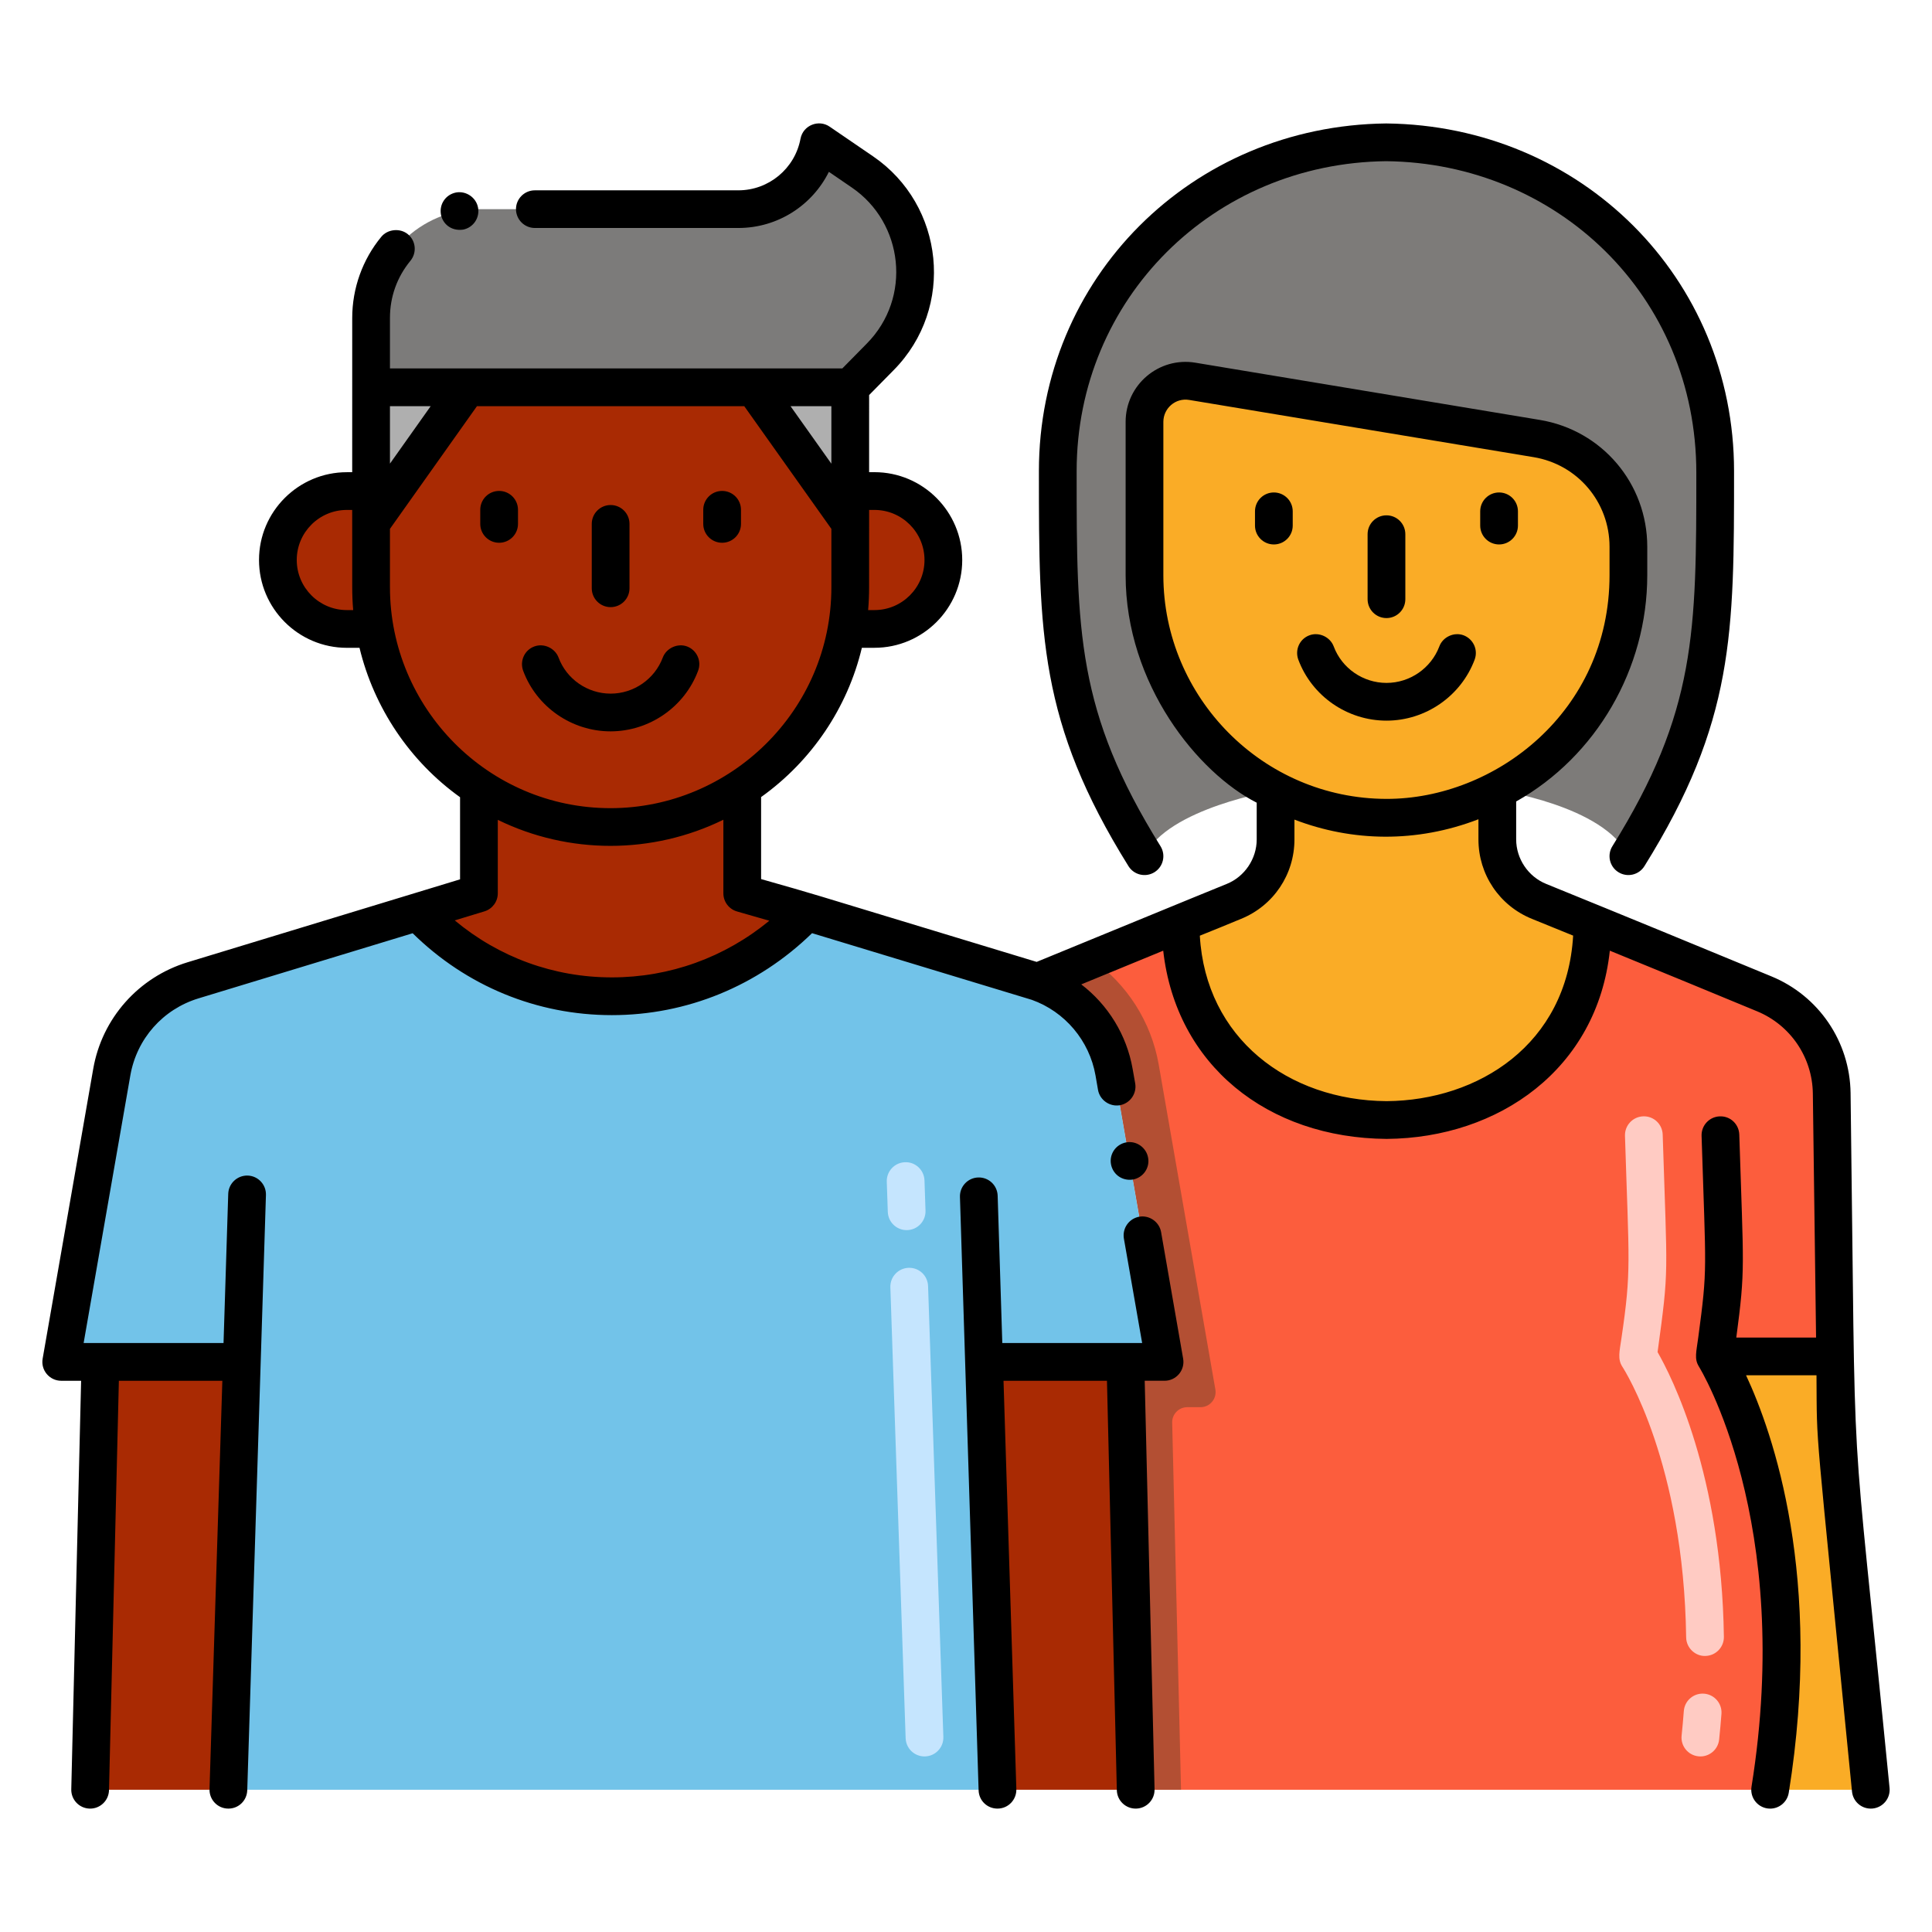<?xml version="1.0" encoding="utf-8"?>
<svg version="1.1" id="Layer_1" x="0px" y="0px" viewBox="0 0 256 256" enable-background="new 0 0 256 256" xmlns="http://www.w3.org/2000/svg">
  <g/>
  <g>
    <path d="M149.121,180.459h-18.73l1.78,56.691h18.31L149.121,180.459z" style="fill: rgb(169, 42, 3);"/>
    <path d="M198.401,104.699v6.53c0,3.6,2.2,6.86,5.53,8.21c0,0,7.07,2.87,7.07,2.88 c-0.01,17.28-13.62,25.99-27.29,26.09c-14.58-0.11-27.28-9.56-27.28-26.09l7.07-2.88c3.33-1.35,5.52-4.61,5.52-8.21v-6.49 c-7.44-2.79-17.37-14.43-17.37-28.52v-20.32c0-3.36,3.02-5.93,6.34-5.37l45.63,7.58c7.01,1.16,12.15,7.23,12.15,14.34v3.77 C215.771,89.019,208.361,99.709,198.401,104.699z" style="fill: rgb(250, 172, 38);"/>
    <path fill="#FC5D3D" d="M227.221,179.739c0,0,13.23,20.71,7.33,57.41h-84.07l-1.36-56.69h5.19l-6.69-38.39 c-0.97-5.55-4.86-10.11-10.13-11.96l7.22-2.97l11.72-4.82c0,16.53,12.7,25.98,27.28,26.09c13.67-0.1,27.28-8.81,27.29-26.09 c16.32,6.692,10.423,4.265,22.75,9.36c5.36,2.2,8.88,7.38,8.96,13.18l0.46,34.87h-15.95V179.739z"/>
    <path fill="#7D7B79" d="M227.271,62.419c0,21.28,0.04,32.51-11.5,51.03c-3.15-6.72-17.37-8.75-17.37-8.75 c9.96-4.99,17.37-15.68,17.37-28.48v-3.77c0-7.11-5.14-13.18-12.15-14.34l-45.63-7.58c-3.32-0.56-6.34,2.01-6.34,5.37v20.32 c0,14.09,9.93,25.73,17.37,28.52c0,0-14.36,2.3-17.37,8.71c-11.51-18.48-11.49-29.68-11.49-51.03c0-23.91,19.14-43.29,43.55-43.56 C208.141,19.129,227.271,38.529,227.271,62.419z"/>
    <path fill="#B34F33" d="M155.32,188.507l1.171,48.643h-6.01l-1.36-56.691h5.19l-6.69-38.39c-0.97-5.55-4.86-10.11-10.13-11.96 l7.22-2.97c4.6,3.24,7.82,8.21,8.82,13.9l7.511,43.076c0.213,1.223-0.728,2.344-1.97,2.344h-1.752 C156.196,186.459,155.293,187.384,155.32,188.507z"/>
    <polygon points="32.041,180.459 30.261,237.15 11.941,237.15 13.311,180.459 &#9;" style="fill: rgb(169, 42, 3);"/>
    <path d="M115.871,65.069h-3.21v-13.75h-63.49v13.75h-3.21c-5.07,0-9.14,4.1-9.14,9.13c0,5.05,4.08,9.14,9.14,9.14 h3.7c1.57,8.92,6.74,16.35,13.8,20.99v14.04l-8.06,2.45c14.03,14.96,37.37,14.88,51.48,0l-8.53-2.45v-14.06 c7.11-4.65,12.29-12.12,13.82-20.97h3.7c5.06,0,9.13-4.1,9.13-9.13C125.001,69.159,120.921,65.069,115.871,65.069z" style="fill: rgb(169, 42, 3);"/>
    <path fill="#7C7B7A" d="M114.28,22.783l-5.748-3.935c-0.974,5.141-5.471,8.866-10.702,8.866H63.579 c-7.869,0-14.409,6.37-14.409,14.412l-0.003,9.194h63.495l3.972-4.031C123.681,40.171,122.493,28.383,114.28,22.783z"/>
    <polygon fill="#AFAFAF" points="61.906,51.321 49.168,69.283 49.168,51.321 &#9;"/>
    <polygon fill="#AFAFAF" points="112.663,51.321 112.663,69.283 99.909,51.321 &#9;"/>
    <path fill="#72C3E9" d="M130.391,180.459l1.78,56.691H30.261l1.78-56.691H8.111l6.7-38.39c1.01-5.77,5.17-10.47,10.76-12.17 l29.83-9.08c14.03,14.96,37.37,14.88,51.48,0l30.61,9.29c5.27,1.85,9.16,6.41,10.13,11.96l6.69,38.39H130.391z"/>
    <path d="M234.551,237.15c5.9-36.7-7.33-57.411-7.33-57.411v-0.01h15.95c0.18,13.85-0.66,2.651,4.72,57.421H234.551z " style="fill: rgb(250, 172, 38);"/>
    <path fill="#FFCBC3" d="M225.05,232.723c-1.374-0.143-2.371-1.372-2.228-2.745c0.115-1.103,0.212-2.188,0.293-3.255 c0.104-1.376,1.299-2.406,2.683-2.303c1.376,0.104,2.408,1.306,2.303,2.683c-0.084,1.113-0.187,2.244-0.306,3.393 C227.652,231.876,226.413,232.867,225.05,232.723z M223.424,216.957c-0.325-23.068-8.122-35.348-8.454-35.86 c-0.649-1-0.381-2.002-0.121-3.768c1.339-9.098,0.998-9.872,0.469-26.831c-0.043-1.38,1.041-2.534,2.421-2.577 c1.39-0.051,2.534,1.041,2.577,2.42c0.599,19.153,0.872,17.471-0.678,28.817c1.862,3.239,8.483,16.233,8.786,37.728 c0.02,1.38-1.083,2.516-2.464,2.535C224.694,219.474,223.445,218.413,223.424,216.957z"/>
    <path fill="#C5E5FE" d="M120.002,230.321l-2.025-59.745c-0.047-1.38,1.034-2.536,2.414-2.583c1.388-0.052,2.536,1.034,2.583,2.414 L125,230.152c0.047,1.38-1.034,2.536-2.414,2.583C121.206,232.782,120.049,231.702,120.002,230.321z M120.135,162.997 c-1.342,0-2.451-1.064-2.497-2.415l-0.136-3.998c-0.047-1.38,1.034-2.537,2.414-2.583c1.374-0.061,2.537,1.033,2.583,2.414 l0.136,3.998c0.047,1.38-1.034,2.537-2.414,2.583C120.193,162.996,120.164,162.997,120.135,162.997z"/>
    <g>
      <path d="M80.911,96.909c5.14-0.01,9.8-3.23,11.59-8.03c0.49-1.29-0.17-2.73-1.46-3.22c-1.26-0.47-2.75,0.22-3.22,1.47 c-1.07,2.86-3.85,4.78-6.9,4.78h-0.01c-3.06,0-5.84-1.92-6.9-4.78c-0.47-1.25-1.95-1.94-3.21-1.47 c-1.303,0.476-1.955,1.919-1.48,3.22C71.101,93.679,75.761,96.909,80.911,96.909z"/>
      <path d="M68.637,69.419v-1.869c0-1.381-1.119-2.5-2.5-2.5s-2.5,1.119-2.5,2.5v1.869c0,1.381,1.119,2.5,2.5,2.5 S68.637,70.8,68.637,69.419z"/>
      <path d="M95.685,71.919c1.381,0,2.5-1.119,2.5-2.5v-1.869c0-1.381-1.119-2.5-2.5-2.5s-2.5,1.119-2.5,2.5v1.869 C93.185,70.8,94.304,71.919,95.685,71.919z"/>
      <path d="M80.911,80.449c1.381,0,2.5-1.119,2.5-2.5v-8.53c0-1.381-1.119-2.5-2.5-2.5s-2.5,1.119-2.5,2.5v8.53 C78.411,79.33,79.53,80.449,80.911,80.449z"/>
      <path d="M61.341,30.429h0.01c1.429-0.281,2.244-1.639,1.99-2.93c-0.25-1.33-1.58-2.24-2.92-1.99 c-1.352,0.266-2.243,1.534-1.99,2.93C58.654,29.626,59.744,30.642,61.341,30.429z"/>
      <path d="M183.721,95.489c5.18,0,9.87-3.25,11.68-8.09c0.488-1.337-0.207-2.739-1.47-3.22c-1.26-0.47-2.75,0.22-3.21,1.47 c-1.09,2.89-3.9,4.84-7,4.84c-3.11,0-5.92-1.94-7-4.84c-0.47-1.25-1.95-1.94-3.21-1.47c-1.303,0.476-1.955,1.919-1.48,3.22 C173.831,92.239,178.521,95.489,183.721,95.489z"/>
      <path d="M171.293,69.642v-1.888c0-1.381-1.119-2.5-2.5-2.5s-2.5,1.119-2.5,2.5v1.888c0,1.381,1.119,2.5,2.5,2.5 S171.293,71.022,171.293,69.642z"/>
      <path d="M198.635,72.142c1.381,0,2.5-1.119,2.5-2.5v-1.888c0-1.381-1.119-2.5-2.5-2.5s-2.5,1.119-2.5,2.5v1.888 C196.135,71.022,197.254,72.142,198.635,72.142z"/>
      <path d="M183.714,81.898c1.381,0,2.5-1.119,2.5-2.5v-8.614c0-1.381-1.119-2.5-2.5-2.5s-2.5,1.119-2.5,2.5v8.614 C181.214,80.779,182.333,81.898,183.714,81.898z"/>
      <path d="M245.211,144.824c-0.094-6.809-4.22-12.876-10.505-15.456c-9.74-4.026-19.045-7.859-29.835-12.247 c-2.375-0.962-3.97-3.331-3.97-5.893v-5.028c10.601-5.964,17.37-17.562,17.37-29.982v-3.77c0-8.373-5.989-15.441-14.24-16.807 l-45.624-7.579c-4.841-0.813-9.256,2.923-9.256,7.835v20.32c0,14.461,9.614,26.217,17.37,30.144v4.866 c0,2.565-1.591,4.933-3.975,5.899c0,0-4.333,1.754-25.183,10.33c-36.806-11.17-27.197-8.297-36.512-10.973v-10.867 c6.699-4.781,11.464-11.855,13.351-19.78h1.669c6.413,0,11.63-5.217,11.63-11.63c0-6.418-5.217-11.64-11.63-11.64h-0.708V52.346 l3.248-3.297c8.194-8.288,6.717-21.883-2.72-28.33l-5.75-3.93c-1.446-1.006-3.524-0.206-3.87,1.59c-0.74,3.96-4.21,6.84-8.24,6.84 h-26.96c-1.38,0-2.5,1.12-2.5,2.49c0,1.38,1.12,2.5,2.5,2.5h26.96c5.237,0,9.809-3.017,12-7.44l3.04,2.08 c6.842,4.666,8.004,14.584,1.98,20.68l-3.24,3.29h-59.94v-6.69c0-2.8,0.94-5.42,2.71-7.57c0.88-1.07,0.73-2.65-0.33-3.52 c-1.03-0.85-2.68-0.69-3.52,0.33c-2.49,3.01-3.86,6.83-3.86,10.76c0,11.38-0.003,5.362-0.003,20.44h-0.707 c-6.418,0-11.64,5.217-11.64,11.63c0,6.418,5.222,11.64,11.64,11.64h1.676c1.921,7.961,6.678,15.036,13.324,19.797v10.881 c-6.037,1.835-0.517,0.155-36.12,10.993c-6.452,1.968-11.323,7.395-12.49,14.13l-6.7,38.39c-0.273,1.535,0.922,2.93,2.46,2.93 h2.637L9.444,237.09c-0.033,1.38,1.059,2.526,2.439,2.56c1.378,0.033,2.526-1.057,2.56-2.439l1.307-54.251h13.711l-1.7,54.11 c-0.04,1.387,1.058,2.58,2.5,2.58c1.36,0,2.45-1.06,2.5-2.42c0.293-9.337,2.236-71.23,2.477-78.884 c0.043-1.38-1.04-2.534-2.42-2.577c-1.367-0.04-2.534,1.04-2.577,2.42l-0.622,19.771H11.081l6.19-35.46 c0.85-4.86,4.31-8.77,9.03-10.21l28.38-8.63c7.11,7,16.47,10.85,26.38,10.85h0.02c9.92,0,19.33-3.86,26.52-10.86l29.11,8.83 c4.4,1.57,7.64,5.41,8.45,10.02l0.33,1.91c0.23,1.34,1.54,2.27,2.89,2.04c1.36-0.24,2.27-1.54,2.04-2.89l-0.34-1.92 c-0.789-4.519-3.269-8.495-6.808-11.204l10.86-4.466c1.698,15.142,13.809,24.821,29.597,24.941 c14.894-0.109,27.912-9.289,29.581-24.941c11.513,4.72,8.673,3.551,19.492,8.024c4.435,1.82,7.343,6.099,7.409,10.9l0.427,32.337 h-10.569c1.225-9.21,0.953-9.039,0.396-26.888c-0.043-1.38-1.179-2.471-2.577-2.42c-1.38,0.043-2.464,1.196-2.421,2.577 c0.572,18.332,0.822,17.261-0.443,26.743c-0.251,1.897-0.542,2.803,0.075,3.803c0.005,0.008,0.007,0.018,0.012,0.026 c0.127,0.201,12.631,20.483,6.972,55.683c-0.244,1.517,0.927,2.897,2.471,2.897c1.206,0,2.268-0.875,2.465-2.104 c4.59-28.55-2.06-47.599-5.658-55.318h9.333c0.075,10.318-0.314,4.005,4.706,55.165c0.133,1.353,1.331,2.376,2.732,2.244 c1.374-0.135,2.379-1.358,2.244-2.732C244.998,182.135,245.963,201.823,245.211,144.824z M154.151,76.219v-20.32 c0-1.78,1.592-3.215,3.431-2.904l45.631,7.58c5.828,0.965,10.058,5.958,10.058,11.874v3.77c0,18.149-15.223,29.663-29.56,29.638 C167.309,105.829,154.151,92.38,154.151,76.219z M164.44,121.756c4.301-1.744,7.081-5.876,7.081-10.527v-2.627 c7.626,2.928,16.154,3.123,24.38-0.046v2.672c0,4.648,2.783,8.78,7.09,10.526c1.696,0.688,3.964,1.61,5.459,2.219 c-0.833,14.42-12.565,21.845-24.719,21.935c-13.064-0.098-23.969-8.358-24.747-21.925 C162.242,122.668,161.397,123.012,164.44,121.756z M110.161,53.821v7.621l-5.411-7.621H110.161z M115.871,67.569 c3.656,0,6.63,2.979,6.63,6.64c0,3.656-2.974,6.63-6.63,6.63h-0.839c0.092-1.049,0.129-2.09,0.129-3.03 c0-8.548,0.002-9.467,0.002-10.24H115.871z M51.671,53.821h5.397l-5.397,7.611V53.821z M45.961,80.839 c-3.662,0-6.64-2.979-6.64-6.64c0-3.656,2.979-6.63,6.64-6.63h0.707c0,0,0.003,1.47,0.003,10.24c0,0.981,0.04,2.025,0.127,3.03 H45.961z M51.671,77.809v-7.734L63.2,53.819h35.417l11.545,16.259v7.731c0,16.339-13.379,29.265-29.25,29.276 C64.666,107.097,51.671,93.794,51.671,77.809z M81.071,129.509c-7.702,0-14.953-2.665-20.816-7.552l3.933-1.195 c1.053-0.32,1.773-1.292,1.773-2.392v-9.736c4.675,2.289,9.799,3.448,14.93,3.448c5.142,0,10.279-1.166,14.96-3.463v9.752 c0,1.115,0.738,2.095,1.81,2.403l4.28,1.229C96.029,126.862,88.763,129.509,81.071,129.509z"/>
      <path d="M153.851,163.259c-0.23-1.34-1.54-2.27-2.89-2.04c-0.66,0.12-1.23,0.48-1.62,1.03c-0.38,0.54-0.53,1.21-0.42,1.87 l2.42,13.84h-18.532l-0.614-19.518c-0.043-1.38-1.185-2.463-2.577-2.42c-1.38,0.043-2.463,1.197-2.42,2.577 c0.051,1.619,0.764,24.193,2.473,78.631c0.04,1.36,1.14,2.42,2.5,2.42c1.443,0,2.54-1.193,2.5-2.58l-1.7-54.11h13.707 l1.307,54.251c0.034,1.383,1.182,2.472,2.56,2.439c1.38-0.034,2.473-1.179,2.439-2.56l-1.305-54.131h2.632 c1.543,0,2.732-1.4,2.46-2.93L153.851,163.259z"/>
      <path d="M150.101,156.299c1.396-0.254,2.274-1.568,2.03-2.89c-0.23-1.35-1.54-2.28-2.89-2.04c-1.412,0.257-2.268,1.584-2.03,2.89 C147.435,155.537,148.61,156.513,150.101,156.299z"/>
      <path d="M152.973,115.571c1.172-0.73,1.53-2.271,0.8-3.444c-11.112-17.841-11.112-28.454-11.112-49.598v-0.111 c0-22.77,18.043-40.805,41.022-41.06c22.651,0.25,41.088,17.82,41.088,41.28c0,21.065,0,31.639-11.122,49.488 c-0.73,1.172-0.373,2.714,0.799,3.444c1.178,0.734,2.717,0.367,3.444-0.799c11.918-19.127,11.878-30.887,11.878-52.353 c0-25.542-20.22-45.774-46.088-46.06c-25.807,0.286-46.022,20.518-46.022,46.06v0.111c0,21.398,0,33.186,11.868,52.241 C150.258,115.942,151.8,116.302,152.973,115.571z"/>
    </g>
  </g>
</svg>